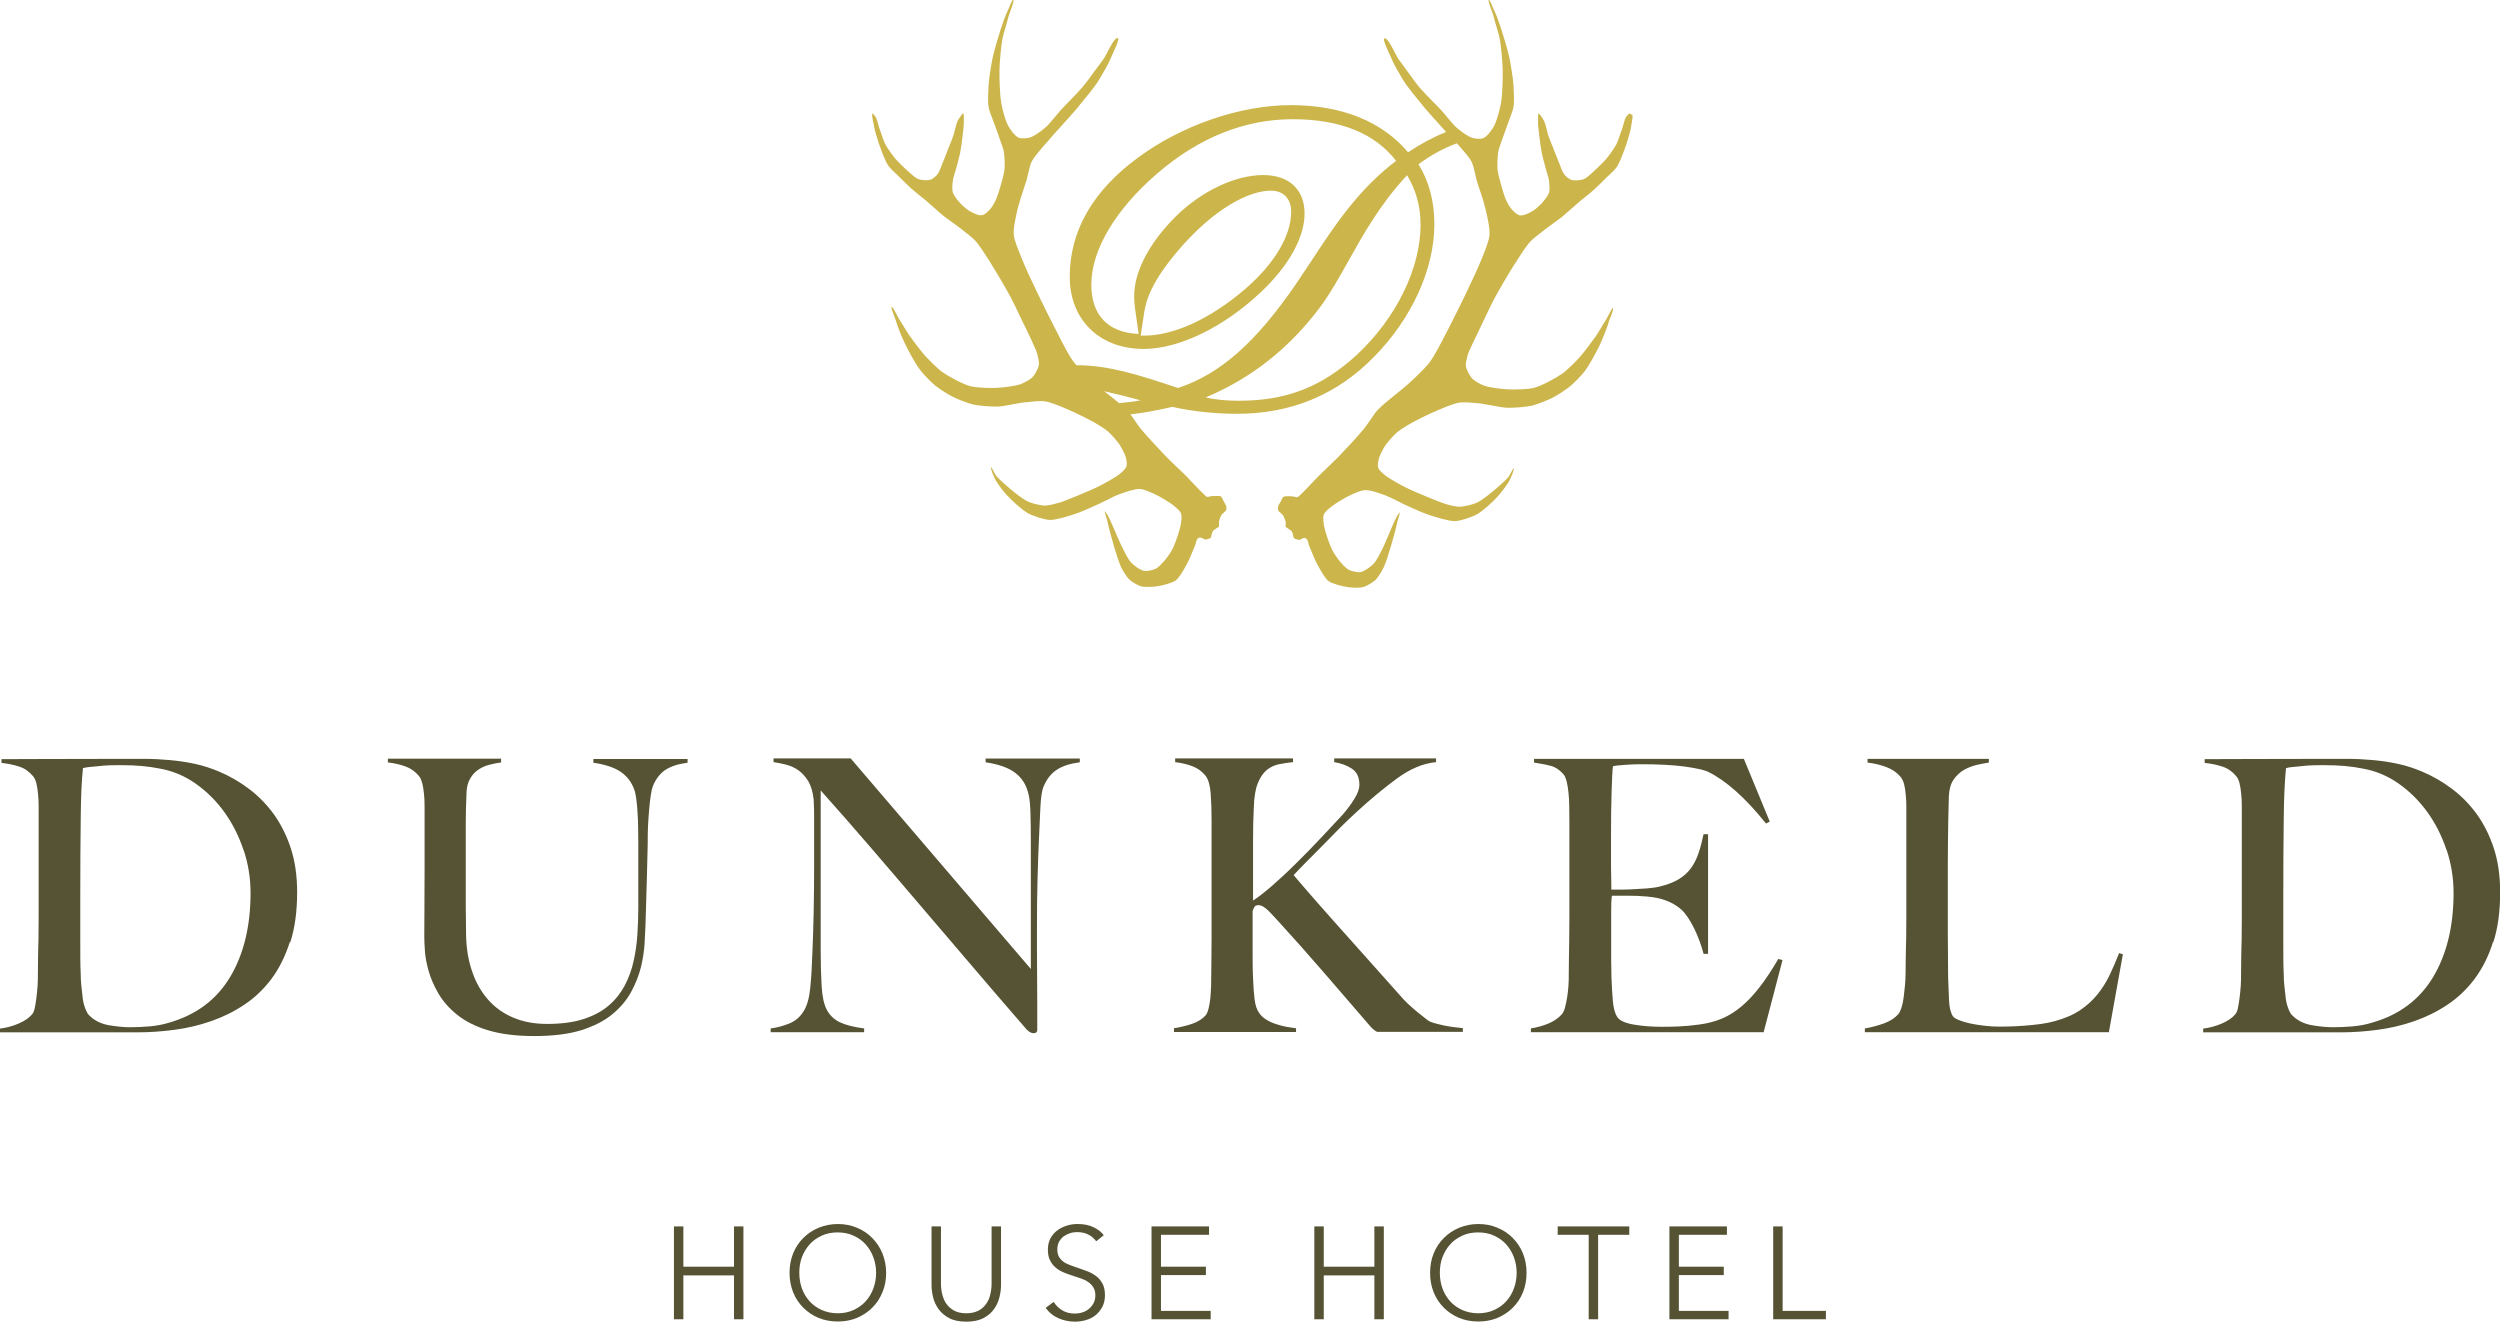 <?xml version="1.0" encoding="UTF-8"?>
<svg id="Layer_2" data-name="Layer 2" xmlns="http://www.w3.org/2000/svg" viewBox="0 0 166.93 88.25">
  <defs>
    <style>
      .cls-1 {
        fill: #ccb54a;
      }

      .cls-2 {
        fill: #555334;
      }
    </style>
  </defs>
  <g id="Layer_1-2" data-name="Layer 1">
    <path class="cls-2" d="m19.36,62.88c-.31.97-.72,1.79-1.24,2.49-.52.69-1.13,1.27-1.83,1.73-.69.46-1.43.82-2.21,1.09-.78.27-1.58.46-2.41.57-.83.11-1.63.17-2.41.17H0v-.25c.42-.05.83-.16,1.23-.33.4-.17.7-.37.9-.61.08-.08.15-.23.19-.43.04-.2.08-.43.11-.68s.06-.52.08-.81c.02-.29.02-.57.02-.84,0-.24,0-.56.01-.96,0-.41.02-.85.03-1.33,0-.48.01-.98.01-1.49v-7.33c0-.3-.01-.59-.04-.85-.02-.26-.06-.5-.11-.71-.05-.21-.13-.38-.23-.49-.25-.3-.56-.52-.91-.63-.36-.12-.75-.2-1.19-.25v-.25c.71,0,1.73,0,3.07-.01,1.34,0,2.95-.01,4.85-.01h1.62c.56,0,1.12.03,1.68.08.56.05,1.12.13,1.68.25.56.12,1.11.3,1.65.53.71.3,1.38.69,2.01,1.17.62.47,1.17,1.04,1.64,1.69.46.65.84,1.4,1.12,2.26.28.86.42,1.83.42,2.93,0,1.27-.15,2.39-.46,3.35m-3.12-6.17c-.31-.93-.73-1.77-1.27-2.52s-1.18-1.39-1.93-1.92c-.74-.52-1.56-.86-2.44-1.01-.34-.07-.71-.12-1.12-.16-.41-.04-.91-.06-1.5-.06-.2,0-.42,0-.66.01-.24,0-.47.03-.7.05-.23.02-.44.05-.63.06-.19.02-.35.04-.47.08-.09.83-.14,1.97-.15,3.42-.02,1.46-.03,3.19-.03,5.2v2.97c0,.88,0,1.6.03,2.16,0,.24.01.49.04.77.03.28.06.55.09.81.03.26.09.5.17.71.08.21.16.37.27.47.34.34.76.55,1.28.65.52.09,1,.14,1.46.14.42,0,.86-.02,1.31-.06.45-.04.87-.12,1.26-.24,1.83-.52,3.19-1.54,4.1-3.06.9-1.51,1.36-3.38,1.36-5.6,0-.98-.15-1.94-.46-2.87"/>
    <path class="cls-2" d="m44.45,51.39c-.36.24-.65.6-.85,1.09-.05.12-.1.31-.14.58-.04.27-.08.58-.11.94-.03.35-.06.73-.08,1.13-.02.4-.02.79-.02,1.18-.02.73-.04,1.54-.06,2.44-.02.9-.05,1.91-.09,3.04-.02.32-.04.73-.06,1.22-.03.49-.11,1.01-.24,1.56-.14.55-.35,1.1-.65,1.65-.3.55-.71,1.05-1.26,1.5-.54.45-1.24.8-2.08,1.07-.85.26-1.89.39-3.12.39s-2.24-.13-3.08-.38c-.84-.25-1.53-.6-2.07-1.03-.54-.43-.96-.91-1.26-1.42-.3-.52-.52-1.02-.66-1.52-.14-.5-.23-.96-.25-1.37-.03-.41-.04-.72-.04-.93,0-.47,0-1.09.01-1.85,0-.76.01-1.61.01-2.54v-4.29c0-.3-.01-.59-.04-.85-.03-.26-.06-.5-.12-.71-.05-.21-.13-.38-.23-.49-.24-.29-.53-.49-.88-.62-.35-.13-.74-.22-1.18-.27v-.25h7.56v.25c-.24.03-.49.08-.76.15-.27.07-.52.17-.74.32-.22.14-.41.34-.56.6-.15.25-.24.57-.25.96-.02.44-.03.83-.04,1.17,0,.34-.01.67-.01.99v5.05c0,.39,0,.77.01,1.13,0,.36.01.75.01,1.15.02.9.15,1.71.41,2.45.25.74.61,1.36,1.07,1.88.46.52,1.01.91,1.67,1.19.66.28,1.41.42,2.26.42.96,0,1.78-.11,2.45-.33.67-.22,1.23-.52,1.68-.91.45-.39.8-.84,1.07-1.35.26-.51.46-1.05.58-1.62.13-.58.21-1.16.25-1.77.04-.6.06-1.19.06-1.76v-4.31c0-.34,0-.68-.01-1.04,0-.35-.02-.69-.04-1.01-.02-.32-.04-.62-.08-.9-.04-.28-.08-.5-.15-.67-.17-.47-.46-.86-.88-1.15-.41-.29-1.03-.5-1.84-.62v-.25h6.29v.25c-.63.08-1.12.24-1.48.48"/>
    <path class="cls-2" d="m70.58,51.39c-.38.24-.67.6-.88,1.09-.12.25-.2.72-.23,1.41-.03.69-.07,1.42-.1,2.19-.04.73-.06,1.59-.09,2.58-.03.99-.04,2.05-.04,3.18v1.62c0,.59,0,1.2.01,1.82,0,.62.01,1.23.01,1.84v1.65c0,.07-.02.12-.06.16-.04.04-.11.06-.19.06-.14,0-.29-.08-.46-.25-1.44-1.66-2.75-3.18-3.93-4.57-1.18-1.39-2.31-2.71-3.39-3.97-1.07-1.26-2.13-2.49-3.16-3.69-1.03-1.2-2.12-2.44-3.27-3.73v10.71c0,.86.02,1.64.06,2.33.04.69.15,1.21.32,1.55.19.39.48.68.88.88.4.19.94.33,1.64.42v.25h-6.24v-.25c.41-.05.81-.16,1.22-.32.41-.16.73-.43.96-.8.24-.36.39-.88.46-1.57.07-.69.12-1.52.15-2.49.03-.73.06-1.59.08-2.58.02-.99.03-2.05.03-3.18v-3.1c0-.34,0-.75-.03-1.24-.05-.49-.17-.89-.35-1.21-.19-.31-.41-.56-.66-.74-.25-.18-.53-.3-.82-.38-.3-.08-.58-.13-.85-.17v-.25h5.15l12.03,14.06v-8.63c0-.68-.01-1.32-.03-1.94-.02-.62-.09-1.1-.23-1.46-.17-.47-.47-.86-.9-1.15-.43-.29-1.05-.5-1.86-.62v-.25h6.29v.25c-.63.08-1.13.24-1.51.48"/>
    <path class="cls-2" d="m91.99,68.92c-.07-.03-.14-.08-.23-.14-.08-.06-.18-.15-.28-.27-1.08-1.25-2.11-2.44-3.08-3.57-.97-1.12-1.98-2.26-3.03-3.41-.44-.49-.74-.8-.9-.91-.16-.12-.3-.18-.42-.18-.14,0-.22.03-.27.09-.04.06-.09.16-.14.29v2.51c0,.78,0,1.45.03,2.01.02.49.05.95.1,1.37.05.42.16.74.33.96.12.17.28.31.48.43.2.12.42.22.66.29.24.08.47.14.7.18.23.04.43.07.6.09v.25h-8.15v-.25c.42-.07.83-.17,1.22-.3.39-.14.68-.32.89-.56.08-.1.15-.25.2-.46.05-.2.09-.44.12-.7.02-.26.04-.54.05-.84,0-.3.01-.58.01-.85,0-.24,0-.56.01-.96,0-.41.01-.85.01-1.32v-7.92c0-.64-.02-1.24-.06-1.78-.04-.54-.16-.93-.34-1.17-.24-.29-.52-.5-.86-.63-.34-.13-.73-.23-1.17-.28v-.25h7.87v.25c-.32.03-.63.08-.94.14-.3.06-.57.19-.81.38-.24.2-.44.49-.6.88-.16.39-.25.94-.27,1.65-.02.39-.03.75-.04,1.09,0,.34-.01.73-.01,1.17v3.93c.3-.19.71-.5,1.23-.95.52-.45,1.06-.95,1.62-1.51.57-.56,1.13-1.13,1.69-1.73.56-.59,1.04-1.11,1.45-1.55.29-.34.55-.68.77-1.04.23-.36.34-.68.34-.96,0-.49-.17-.85-.51-1.07-.34-.22-.73-.36-1.17-.43v-.25h6.8v.25c-.86.08-1.74.45-2.61,1.09s-1.78,1.39-2.69,2.23c-.35.32-.72.67-1.09,1.04-.37.37-.74.75-1.1,1.12-.36.37-.72.73-1.07,1.08-.35.35-.66.67-.95.98.14.17.45.54.94,1.1.49.57,1.08,1.23,1.75,1.99.68.76,1.4,1.57,2.17,2.43.77.86,1.51,1.69,2.22,2.49.17.2.36.41.58.61.22.2.43.39.63.55.2.16.38.3.53.42.15.12.25.19.3.2.22.09.52.17.9.25.38.08.81.14,1.28.18v.25h-5.71Z"/>
    <path class="cls-2" d="m117.75,68.92h-15.53v-.25c.42-.07.82-.18,1.18-.33.36-.15.66-.36.9-.63.08-.1.15-.25.2-.44.05-.2.1-.42.14-.67.04-.25.07-.52.09-.8.02-.28.02-.55.02-.83,0-.24,0-.56.01-.96,0-.41.02-.85.02-1.33,0-.48.01-.98.01-1.49v-6.42c0-.3,0-.62-.01-.94,0-.32-.02-.63-.05-.91-.03-.29-.07-.55-.13-.77-.06-.23-.14-.39-.24-.49-.25-.27-.52-.45-.81-.52-.29-.08-.66-.15-1.12-.22v-.25h14.01l1.73,4.19-.25.13c-1.37-1.71-2.66-2.86-3.86-3.45-.29-.14-.82-.25-1.6-.36-.78-.1-1.73-.15-2.84-.15-.36,0-.72.01-1.1.04-.38.03-.66.05-.82.09-.04.27-.06.83-.09,1.67-.03.85-.04,1.83-.04,2.94v1.62c0,.44,0,.8.01,1.08,0,.28.01.49.01.65v.28h.51c.25,0,.55,0,.88-.02.33-.02.66-.04.99-.06.33-.03.61-.06.83-.12.51-.12.93-.28,1.27-.48.34-.2.61-.45.83-.74.21-.29.38-.62.51-1,.13-.38.24-.81.34-1.28h.3v7.99h-.3c-.14-.54-.34-1.1-.62-1.68-.28-.57-.57-1.01-.88-1.29-.27-.24-.6-.43-.98-.58-.38-.15-.82-.24-1.33-.28-.25-.02-.47-.03-.63-.04-.17,0-.34-.01-.51-.01h-1.17c-.04.24-.05.58-.05,1.04v3.04c0,.27,0,.53.01.77,0,.24.01.45.01.62.02.54.05,1.05.09,1.54.04.48.14.84.29,1.08.15.24.52.41,1.09.51.58.1,1.2.15,1.88.15.29,0,.66,0,1.1-.02.45-.02.92-.06,1.41-.13.54-.07,1.04-.2,1.5-.39.46-.19.9-.47,1.32-.82.42-.35.83-.79,1.23-1.31.4-.52.81-1.14,1.23-1.86l.28.08-1.27,4.85Z"/>
    <path class="cls-2" d="m140.81,68.92h-16.29v-.25c.42-.07.84-.18,1.26-.33.42-.15.74-.36.98-.63.08-.1.15-.25.21-.44.06-.2.11-.42.14-.67.03-.25.06-.52.09-.8.02-.28.04-.55.04-.83,0-.24,0-.56.01-.96,0-.41.02-.85.03-1.33,0-.48.01-.98.01-1.49v-7.28c0-.3-.01-.59-.04-.85-.02-.26-.06-.5-.11-.7-.05-.2-.13-.36-.23-.48-.24-.29-.55-.51-.95-.66-.4-.15-.82-.25-1.26-.3v-.25h8.1v.25c-.22.03-.48.08-.79.15-.3.07-.59.18-.86.33-.27.15-.5.37-.7.65-.19.28-.3.65-.32,1.1-.02.59-.03,1.13-.04,1.62,0,.49-.02.97-.02,1.45,0,.47-.01.96-.01,1.47v4.62c0,.44,0,.89.01,1.36,0,.47.01.99.01,1.56.02.54.04,1.06.06,1.55.02.49.11.85.27,1.09.07.09.2.17.41.25.2.08.45.16.74.22.29.06.6.11.94.15.34.04.68.06,1.01.06.14,0,.35,0,.65-.01.29,0,.62-.03.98-.05.36-.03.72-.06,1.09-.11.37-.05.7-.12.99-.2.68-.19,1.24-.43,1.69-.74.45-.3.83-.66,1.15-1.05.32-.4.59-.83.81-1.29.22-.47.43-.95.63-1.46l.25.08-.94,5.23Z"/>
    <path class="cls-2" d="m166.47,62.88c-.3.97-.72,1.79-1.24,2.49-.52.69-1.13,1.27-1.83,1.73-.69.46-1.43.82-2.21,1.09-.78.27-1.58.46-2.41.57-.83.11-1.63.17-2.41.17h-9.26v-.25c.42-.05.83-.16,1.23-.33.4-.17.7-.37.9-.61.08-.08.15-.23.19-.43.04-.2.08-.43.11-.68s.06-.52.08-.81c.02-.29.02-.57.02-.84,0-.24,0-.56.01-.96,0-.41.02-.85.03-1.33,0-.48.01-.98.01-1.49v-7.33c0-.3-.01-.59-.04-.85-.02-.26-.06-.5-.11-.71-.05-.21-.13-.38-.23-.49-.25-.3-.56-.52-.91-.63-.35-.12-.75-.2-1.19-.25v-.25c.71,0,1.73,0,3.07-.01,1.34,0,2.95-.01,4.85-.01h1.62c.56,0,1.12.03,1.68.08.56.05,1.12.13,1.67.25.56.12,1.11.3,1.65.53.71.3,1.38.69,2.01,1.17.62.47,1.17,1.04,1.64,1.69.46.65.84,1.4,1.12,2.26.28.86.42,1.83.42,2.93,0,1.27-.15,2.39-.46,3.35m-3.12-6.17c-.31-.93-.73-1.77-1.27-2.52-.54-.75-1.18-1.39-1.93-1.92-.74-.52-1.56-.86-2.44-1.01-.34-.07-.71-.12-1.12-.16-.41-.04-.91-.06-1.5-.06-.2,0-.42,0-.66.01-.24,0-.47.03-.7.05-.23.02-.44.05-.63.06-.2.02-.35.04-.47.08-.08.83-.14,1.97-.15,3.42-.02,1.46-.03,3.19-.03,5.2v2.97c0,.88,0,1.6.03,2.16,0,.24.01.49.04.77.03.28.06.55.09.81.03.26.09.5.17.71.08.21.16.37.27.47.34.34.76.55,1.28.65.52.09,1,.14,1.46.14.42,0,.86-.02,1.31-.06.45-.04.87-.12,1.26-.24,1.83-.52,3.19-1.54,4.1-3.06.9-1.51,1.36-3.38,1.36-5.6,0-.98-.15-1.94-.46-2.87"/>
    <polygon class="cls-2" points="45 81.89 45.63 81.89 45.63 84.58 49.01 84.58 49.01 81.89 49.64 81.89 49.64 88.09 49.01 88.09 49.01 85.16 45.63 85.16 45.63 88.09 45 88.09 45 81.89"/>
    <path class="cls-2" d="m59.17,84.99c0,.47-.08.91-.25,1.3-.16.4-.39.74-.68,1.03s-.63.51-1.02.68c-.39.16-.82.24-1.28.24s-.89-.08-1.28-.24c-.39-.16-.73-.39-1.02-.68s-.52-.63-.68-1.03c-.16-.4-.24-.83-.24-1.3s.08-.91.24-1.3c.16-.4.39-.74.68-1.03s.63-.52,1.02-.68c.4-.16.82-.25,1.28-.25s.89.08,1.28.25c.39.16.74.39,1.02.68s.52.63.68,1.03c.16.4.25.83.25,1.3m-.67,0c0-.36-.06-.7-.18-1.03s-.29-.61-.51-.86c-.22-.25-.49-.44-.81-.59-.32-.15-.68-.22-1.07-.22s-.75.07-1.07.22c-.32.15-.59.34-.81.59-.22.25-.39.54-.51.86s-.17.67-.17,1.03.06.71.17,1.03c.12.33.29.61.51.86.22.25.49.44.81.59.32.14.68.22,1.07.22s.75-.07,1.07-.22c.32-.15.59-.34.81-.59.22-.24.39-.53.51-.86.12-.33.18-.67.18-1.03"/>
    <path class="cls-2" d="m64.52,88.25c-.47,0-.85-.08-1.15-.24-.3-.16-.53-.36-.71-.61-.17-.25-.3-.51-.36-.8-.07-.29-.1-.56-.1-.82v-3.89h.63v3.82c0,.25.03.49.09.73.06.24.15.45.28.63.13.18.31.33.52.45.21.11.48.17.8.17s.58-.06.8-.17c.22-.11.39-.26.52-.45.13-.18.23-.39.28-.63.06-.24.09-.48.09-.73v-3.82h.63v3.89c0,.26-.03.53-.1.82-.07.29-.19.56-.36.8-.17.25-.41.45-.71.61-.3.16-.68.24-1.14.24"/>
    <path class="cls-2" d="m73.2,82.89c-.13-.19-.31-.34-.52-.45-.21-.11-.46-.17-.76-.17-.15,0-.31.02-.46.07-.16.05-.3.12-.43.21-.13.1-.23.22-.31.36-.08.15-.12.32-.12.52s.04.36.11.49c.08.13.18.24.3.33.12.09.27.16.43.22.16.06.33.12.5.18.21.07.43.15.65.23.22.08.41.19.59.32.18.13.32.3.43.5.11.2.17.46.17.77s-.06.58-.18.8c-.12.22-.27.41-.46.56-.19.15-.4.25-.65.32-.24.07-.49.1-.73.1-.19,0-.37-.02-.56-.06-.19-.04-.37-.1-.53-.17-.17-.08-.33-.17-.47-.29-.15-.12-.27-.25-.38-.4l.54-.4c.13.22.32.41.56.56.24.15.53.22.85.22.16,0,.32-.02.48-.07.16-.05.31-.12.44-.23.13-.1.24-.23.32-.38.08-.15.13-.32.13-.52,0-.21-.04-.4-.13-.54-.08-.14-.2-.26-.34-.36-.14-.1-.3-.18-.48-.24-.18-.06-.37-.13-.57-.19-.2-.06-.41-.14-.6-.22-.2-.08-.38-.19-.53-.32-.16-.13-.28-.29-.38-.49-.1-.19-.14-.43-.14-.71,0-.3.06-.55.18-.77.12-.22.28-.39.47-.53.19-.14.41-.24.64-.31.23-.07.46-.1.69-.1.42,0,.78.07,1.08.22.3.15.52.32.67.53l-.5.4Z"/>
    <polygon class="cls-2" points="77.52 87.53 80.84 87.53 80.84 88.09 76.89 88.09 76.89 81.89 80.73 81.89 80.73 82.45 77.52 82.45 77.52 84.58 80.52 84.58 80.52 85.14 77.52 85.14 77.52 87.53"/>
    <polygon class="cls-2" points="87.76 81.89 88.39 81.89 88.39 84.58 91.77 84.58 91.77 81.89 92.4 81.89 92.4 88.09 91.77 88.09 91.77 85.16 88.39 85.16 88.39 88.09 87.76 88.09 87.76 81.89"/>
    <path class="cls-2" d="m101.93,84.99c0,.47-.08.91-.24,1.3-.16.4-.39.74-.68,1.03s-.63.51-1.02.68c-.39.16-.82.24-1.28.24s-.89-.08-1.28-.24c-.39-.16-.73-.39-1.02-.68s-.52-.63-.68-1.03c-.16-.4-.24-.83-.24-1.3s.08-.91.24-1.3c.16-.4.39-.74.68-1.03s.63-.52,1.02-.68c.4-.16.82-.25,1.28-.25s.89.08,1.28.25c.39.16.74.39,1.02.68s.52.63.68,1.03c.16.4.24.83.24,1.3m-.66,0c0-.36-.06-.7-.18-1.03-.12-.33-.29-.61-.51-.86-.22-.25-.49-.44-.81-.59-.32-.15-.68-.22-1.07-.22s-.75.07-1.07.22c-.32.15-.59.34-.81.59-.22.25-.39.54-.51.86s-.17.67-.17,1.03.06.71.17,1.03c.12.33.29.61.51.86.22.25.49.44.81.59.32.14.68.22,1.07.22s.75-.07,1.07-.22c.32-.15.59-.34.81-.59.22-.24.39-.53.51-.86.12-.33.18-.67.18-1.03"/>
    <polygon class="cls-2" points="106.71 88.09 106.08 88.09 106.08 82.45 104.01 82.45 104.01 81.89 108.79 81.89 108.79 82.45 106.71 82.45 106.71 88.09"/>
    <polygon class="cls-2" points="112.1 87.53 115.42 87.53 115.42 88.09 111.47 88.09 111.47 81.89 115.31 81.89 115.31 82.45 112.1 82.45 112.1 84.58 115.1 84.58 115.1 85.14 112.1 85.14 112.1 87.53"/>
    <polygon class="cls-2" points="119.03 87.53 121.92 87.53 121.92 88.09 118.4 88.09 118.4 81.89 119.03 81.89 119.03 87.53"/>
    <path class="cls-1" d="m108.79,7.58s-.12.11-.2.21c-.08.11-.15.37-.21.58-.03.1-.06.2-.08.27-.02.07-.05.16-.09.25-.08.25-.19.56-.28.74-.14.27-.49.76-.67.97-.17.21-.55.57-.75.75-.03.03-.07.07-.11.11-.21.19-.46.43-.67.51-.19.07-.61.11-.81.04-.17-.05-.4-.27-.47-.36-.1-.13-.2-.38-.27-.57-.02-.06-.04-.11-.06-.16-.08-.19-.22-.56-.32-.8l-.04-.11c-.03-.07-.06-.15-.1-.25-.11-.27-.25-.61-.31-.82-.02-.07-.04-.15-.06-.25-.06-.23-.13-.54-.23-.69l-.03-.05c-.15-.24-.25-.36-.31-.37-.02.04-.02.3-.02.4,0,.05,0,.1,0,.13-.01.21.04.62.07.88l.02.15c.03.28.1.8.15,1.04.04.2.13.55.21.84l.06.23c.02.06.04.14.07.23.06.2.13.42.15.57.01.09.07.58,0,.82-.07.23-.38.58-.47.69-.14.15-.44.43-.62.53-.26.15-.62.33-.85.29-.2-.03-.44-.28-.57-.43-.12-.13-.29-.44-.36-.6-.11-.24-.26-.76-.3-.91-.09-.3-.23-.81-.26-1.08-.03-.32-.01-.92.04-1.22.03-.19.14-.49.23-.73.03-.08.05-.15.07-.2.04-.12.11-.3.17-.48.06-.16.11-.31.15-.41.03-.08.07-.19.11-.3.11-.3.25-.67.29-.88.06-.35.02-1.1,0-1.44-.03-.47-.18-1.38-.27-1.82-.1-.47-.37-1.39-.52-1.85-.09-.27-.33-1.01-.5-1.33-.03-.05-.06-.12-.09-.21-.05-.13-.2-.48-.28-.51-.02.02-.02.16.21.76.06.15.11.29.13.39.04.16.1.39.18.64.09.32.19.64.23.87.09.51.18,1.53.19,2.03.01.58-.02,1.65-.11,2.18-.07.42-.28,1.22-.48,1.59-.09.16-.41.65-.7.78-.2.09-.59.04-.75-.02-.33-.1-.85-.51-1.02-.66-.19-.16-.45-.47-.67-.74-.12-.14-.23-.27-.31-.37-.14-.16-.35-.37-.57-.59-.35-.35-.7-.72-.92-.97-.24-.28-.59-.77-.9-1.2-.19-.26-.36-.5-.49-.67-.09-.12-.19-.32-.31-.54-.17-.34-.44-.85-.62-.9-.02,0-.03,0-.05,0-.05.03-.07.2.33,1.03.06.12.11.22.13.29.16.41.57,1.1.8,1.48.28.46.96,1.27,1.36,1.76l.11.13c.25.3.65.74,1.04,1.17.12.13.24.26.35.39-.84.34-1.69.79-2.54,1.36-1.73-2.06-4.43-3.15-7.82-3.15s-7.28,1.34-10.22,3.51c-3.02,2.22-4.55,4.9-4.55,7.95,0,2.88,1.99,4.82,4.94,4.82,2.37,0,5.38-1.47,7.86-3.83,1.83-1.73,2.88-3.63,2.88-5.21s-1.01-2.57-2.76-2.57c-1.88,0-4.13,1.07-5.87,2.79-1.78,1.79-2.75,3.68-2.75,5.31,0,.25.02.52.06.81l.24,1.7c-2.04-.09-3.16-1.25-3.16-3.3,0-2.31,1.62-5.03,4.44-7.45,2.78-2.38,5.82-3.59,9.01-3.59s5.5.96,6.9,2.78c-2.53,1.93-4.09,4.3-5.6,6.6-.37.56-.72,1.09-1.08,1.62-2.7,3.93-5.06,6.01-7.88,6.95-2.63-.89-4.66-1.52-6.71-1.52h-.07c-.08-.08-.15-.17-.2-.24-.31-.41-.72-1.21-1.02-1.81-.08-.15-.15-.29-.21-.41-.29-.55-.86-1.7-1.14-2.29-.28-.58-.86-1.79-1.1-2.42l-.08-.2c-.17-.42-.41-1-.44-1.36-.04-.45.16-1.27.27-1.76l.03-.1c.07-.29.22-.74.35-1.14.08-.25.16-.48.21-.64.03-.1.06-.24.09-.38.07-.31.15-.66.26-.87.15-.29.51-.7.8-1.04.09-.1.17-.19.23-.26.23-.28.58-.66.95-1.07.39-.43.79-.87,1.04-1.17l.11-.14c.4-.48,1.07-1.29,1.35-1.75.23-.38.64-1.07.8-1.48.03-.07.08-.17.13-.29.4-.84.38-1.01.33-1.03-.02,0-.03-.01-.05,0-.19.06-.45.57-.62.9-.12.22-.22.42-.31.54-.13.17-.3.41-.49.66-.31.43-.67.92-.91,1.2-.21.25-.57.62-.91.97-.22.23-.43.44-.57.6-.08.09-.19.23-.31.37-.23.27-.48.58-.67.74-.17.15-.69.56-1.02.66-.16.05-.56.1-.75.02-.29-.12-.61-.62-.7-.78-.21-.37-.41-1.16-.48-1.59-.09-.52-.12-1.6-.11-2.18.01-.5.1-1.51.19-2.03.04-.22.14-.55.23-.86.07-.25.14-.48.18-.64.02-.1.07-.23.13-.39.23-.6.23-.74.18-.76-.06.04-.21.38-.26.51-.03.08-.06.16-.09.21-.17.32-.41,1.06-.5,1.33-.15.46-.42,1.38-.52,1.85-.09.44-.24,1.35-.27,1.82-.02.35-.06,1.09,0,1.44.03.21.17.59.29.88.04.11.08.22.11.3.04.1.09.26.15.41.06.18.13.36.17.48.02.06.05.13.07.21.09.24.2.54.23.72.05.3.08.91.04,1.22-.03.28-.18.8-.26,1.07-.06.2-.2.68-.31.92-.07.16-.24.47-.36.6-.13.15-.37.4-.57.43-.23.04-.59-.14-.85-.29-.18-.11-.49-.38-.62-.53-.09-.1-.4-.45-.47-.69-.08-.24-.02-.73,0-.82.02-.15.09-.37.15-.57.03-.09.05-.17.07-.23l.06-.22c.07-.27.17-.64.21-.85.05-.25.12-.76.15-1.04l.02-.15c.03-.27.08-.68.07-.89,0-.04,0-.08,0-.13,0-.1,0-.36-.05-.41-.03.02-.13.15-.28.38l-.04.06c-.09.14-.17.46-.23.69-.02.09-.04.18-.06.25-.06.21-.2.55-.31.82-.04.09-.07.18-.1.25l-.03.08c-.09.24-.24.63-.33.83-.02.04-.04.1-.06.16-.08.2-.17.44-.27.57-.08.1-.3.31-.47.36-.2.07-.62.03-.81-.04-.2-.08-.46-.32-.67-.51-.04-.04-.08-.08-.12-.11-.21-.18-.58-.55-.75-.75-.18-.21-.53-.7-.67-.97-.09-.18-.2-.49-.28-.74-.03-.1-.06-.18-.09-.25-.03-.07-.05-.17-.08-.27-.06-.21-.13-.47-.21-.58-.07-.1-.15-.18-.2-.21-.04.11.03.46.06.59.02.08.03.14.04.19.04.31.23.91.33,1.22.26.74.46,1.24.62,1.47.1.16.36.4.56.59.08.07.15.14.2.19l.03.03c.2.2.57.57.76.74.13.11.34.28.54.45.15.12.29.23.39.31.13.11.3.27.49.43.25.23.52.46.69.6.15.12.38.29.61.45.2.15.4.29.53.39l.15.12c.28.22.67.51.86.72.29.31.72,1,.98,1.4l.07.12c.37.58,1.03,1.71,1.34,2.29.16.31.42.84.62,1.27.09.19.17.35.23.48l.16.32c.14.28.3.62.39.82l.06.14c.1.23.25.54.3.73.05.19.14.54.11.74-.04.24-.26.65-.42.81-.17.18-.59.4-.82.48-.38.13-1.17.22-1.58.24-.45.02-1.32,0-1.75-.11-.53-.14-1.47-.66-1.88-.95-.34-.24-.9-.82-1.12-1.05-.31-.35-.87-1.09-1.13-1.47-.09-.13-.21-.34-.33-.53-.12-.2-.24-.4-.32-.52-.05-.07-.1-.17-.15-.28-.08-.15-.25-.49-.34-.51-.03.08.12.48.18.63.04.1.08.19.1.26.11.4.43,1.21.63,1.6.22.46.69,1.32.98,1.71.23.3.74.83,1.01,1.05.24.2.8.56,1.1.72.35.19,1.08.47,1.44.56.4.09,1.23.15,1.63.14.26,0,.68-.09,1.07-.16.3-.06.59-.11.8-.13h.1c.37-.05.92-.11,1.22-.06.38.06,1.05.34,1.44.51l.07.03c.49.2,1.38.65,1.81.89.23.13.68.41.89.59.21.19.59.62.76.87.12.18.33.57.4.8.02.07.13.45.06.65-.01.04-.06.18-.4.47-.35.29-1.16.72-1.4.84-.35.18-1.06.48-1.4.62l-.12.05c-.34.14-.85.35-1.14.44-.25.07-.71.2-.97.2-.31,0-.9-.15-1.15-.27-.31-.14-.8-.53-1.09-.77l-.04-.03c-.23-.19-.72-.62-.94-.86-.07-.07-.13-.19-.2-.32-.05-.1-.15-.28-.21-.34,0,.07.03.26.22.68l.04.08c.13.3.57.87.82,1.14.32.35,1.01.98,1.4,1.2.34.19,1.1.43,1.46.45.41.01,1.27-.26,1.68-.4.39-.12,1.13-.46,1.53-.64l.07-.03c.13-.06.3-.15.49-.24.3-.15.62-.32.83-.39.37-.14,1.04-.38,1.41-.37.26.01.67.2,1.05.37.3.14.88.49,1.15.69.24.19.48.39.55.57.02.05.08.2-.01.73-.07.41-.35,1.22-.54,1.62-.11.23-.39.63-.55.81-.09.1-.38.44-.59.54-.17.08-.55.18-.77.14-.28-.05-.7-.38-.86-.55-.21-.22-.45-.71-.61-1.04l-.07-.14c-.08-.16-.18-.41-.29-.65-.08-.18-.15-.35-.2-.47-.03-.06-.07-.14-.1-.23-.12-.27-.27-.63-.41-.79-.04-.05-.07-.09-.1-.11.01.11.08.3.11.39.03.09.06.18.07.24.08.42.31,1.24.44,1.68l.02.08c.11.35.31,1.01.45,1.32.12.25.38.67.54.83.16.16.58.41.8.47.24.07.79.04,1.08,0,.38-.06,1.01-.22,1.25-.4.24-.18.55-.75.72-1.06l.04-.07c.13-.24.32-.71.46-1.05l.08-.2s.02-.06.03-.1c.03-.14.07-.3.2-.36.11-.05.23.02.32.07.03.02.07.04.09.05.11,0,.33-.07.39-.12.02-.02.04-.12.05-.18.02-.1.04-.19.09-.26.05-.07.14-.13.24-.19.06-.04.16-.1.17-.13,0-.02,0-.1,0-.15,0-.07,0-.13,0-.19.02-.11.1-.31.15-.4.04-.07.11-.13.18-.19.05-.05.14-.13.15-.16.02-.04.01-.19,0-.26-.02-.06-.09-.19-.14-.28-.02-.04-.04-.07-.05-.09-.01-.02-.03-.06-.05-.1-.02-.05-.07-.15-.09-.17-.13-.08-.68-.04-.82,0l-.02.02h-.06c-.09,0-.12,0-1.05-.98-.14-.15-.27-.28-.35-.37-.16-.16-.4-.4-.65-.63-.28-.26-.56-.54-.74-.72-.46-.48-1.31-1.39-1.7-1.87-.11-.14-.25-.33-.39-.54-.1-.14-.19-.28-.28-.4.87-.1,1.8-.27,2.79-.5,1.41.31,2.88.46,4.35.46,3.59,0,6.66-1.28,9.13-3.81,2.52-2.56,4.02-5.87,4.02-8.85,0-1.52-.36-2.87-1.06-4,.77-.58,1.65-1.06,2.56-1.4.05.06.11.13.18.2.29.33.66.74.81,1.04.1.2.18.56.25.87.03.15.07.28.09.38.05.17.12.4.21.64.13.4.28.85.34,1.14l.03.1c.12.49.31,1.31.27,1.76-.03.36-.26.94-.43,1.36l-.08.2c-.24.62-.82,1.83-1.1,2.42-.29.6-.85,1.73-1.14,2.29-.06.12-.13.26-.22.42-.3.59-.72,1.39-1.02,1.8-.4.52-1.42,1.44-1.54,1.54-.18.16-.43.36-.7.58-.45.36-.96.77-1.23,1.06-.15.16-.34.44-.53.72-.15.21-.28.41-.39.54-.39.48-1.24,1.39-1.7,1.87-.18.18-.47.46-.74.72-.25.24-.49.47-.65.63-.08.09-.21.22-.35.37-.93.98-.96.98-1.05.98h-.06s-.02-.02-.02-.02c-.14-.04-.68-.08-.82,0-.03.02-.07.12-.1.17-.02.04-.03.07-.05.1-.01.03-.03.06-.05.09-.05.08-.13.21-.14.28-.02.07-.02.22,0,.26.02.04.1.12.16.16.07.07.14.13.18.19.06.1.13.3.16.4.01.05,0,.12,0,.19,0,.05,0,.13,0,.15.01.03.11.09.17.13.1.06.19.12.24.19.05.07.07.16.09.26.01.06.03.15.05.18.05.05.27.12.39.12,0,0,.05-.03.08-.04.07-.04.15-.09.23-.09.03,0,.06,0,.08.02.13.06.16.22.2.36,0,.04.02.08.02.1l.09.21c.14.34.33.81.46,1.05l.04.07c.17.31.48.89.72,1.07.23.17.87.34,1.25.4.29.05.84.07,1.08,0,.22-.06.64-.32.81-.47.16-.16.42-.58.54-.83.15-.3.34-.93.45-1.31l.03-.08c.13-.43.36-1.26.44-1.68.01-.06.04-.14.07-.23.03-.09.09-.28.1-.39-.02.02-.05.05-.08.09-.14.17-.3.54-.42.81-.04.09-.07.17-.1.24-.05.12-.13.29-.2.47-.1.24-.21.49-.28.65l-.07.14c-.16.33-.4.82-.61,1.04-.16.17-.58.49-.86.55-.21.04-.6-.06-.77-.14-.21-.1-.51-.44-.59-.54-.16-.18-.44-.59-.55-.81-.19-.4-.47-1.21-.54-1.62-.09-.53-.03-.68-.01-.73.07-.18.31-.38.53-.55.28-.22.86-.56,1.17-.71.39-.19.79-.36,1.05-.37.37-.02,1.03.23,1.39.36.23.09.54.25.85.4.18.1.36.18.49.24l.06.03c.4.18,1.14.52,1.53.64.41.13,1.26.4,1.68.4.36-.01,1.12-.26,1.46-.45.39-.21,1.08-.84,1.4-1.2.25-.28.69-.84.82-1.14l.04-.08c.19-.42.23-.61.22-.68-.06.06-.16.24-.21.34-.07.13-.13.25-.2.32-.23.24-.71.67-.94.86l-.04.03c-.29.24-.78.63-1.09.77-.26.12-.84.26-1.15.27-.27,0-.72-.12-.97-.2-.29-.09-.8-.3-1.14-.44l-.12-.05c-.35-.14-1.06-.44-1.4-.62-.24-.12-1.05-.55-1.4-.84-.35-.29-.39-.42-.4-.47-.07-.2.04-.58.06-.65.07-.22.28-.62.4-.8.17-.25.55-.68.76-.87.2-.18.65-.45.89-.59.43-.25,1.32-.69,1.81-.89l.07-.03c.4-.17,1.06-.45,1.45-.51.31-.04.85.01,1.22.05h.1c.21.03.49.09.8.14.4.07.81.15,1.07.16.4.01,1.23-.05,1.63-.14.36-.09,1.09-.37,1.44-.56.3-.16.85-.52,1.1-.72.27-.22.79-.75,1.01-1.05.29-.38.76-1.25.98-1.71.19-.4.51-1.2.62-1.6.02-.07.05-.16.1-.26.06-.15.22-.55.17-.63-.07.03-.25.37-.32.52-.06.12-.11.21-.15.28-.09.12-.21.33-.32.52-.12.2-.24.4-.33.53-.27.38-.82,1.13-1.13,1.47-.22.24-.78.81-1.12,1.06-.42.29-1.36.81-1.88.95-.43.12-1.31.13-1.75.11-.42-.02-1.21-.11-1.58-.24-.23-.08-.65-.3-.82-.48-.15-.16-.38-.57-.42-.81-.03-.2.06-.55.11-.74.05-.19.2-.5.31-.73l.06-.13c.09-.2.26-.54.4-.83l.15-.32c.06-.13.14-.3.23-.48.2-.43.46-.97.62-1.27.31-.58.97-1.71,1.34-2.29l.08-.12c.27-.43.69-1.08.97-1.4.19-.21.57-.5.86-.72l.15-.12c.13-.1.33-.24.53-.39.23-.17.46-.34.61-.45.17-.14.44-.38.69-.6.18-.16.36-.32.49-.43.1-.08.24-.19.38-.31.2-.16.42-.33.54-.45.2-.17.57-.54.77-.74l.03-.03c.05-.06.12-.12.2-.19.2-.19.46-.43.56-.59.15-.23.36-.73.62-1.47.11-.33.29-.93.33-1.22,0-.05.02-.12.03-.19.02-.12.1-.48.05-.59m-32.56,13.04c.17-1.09.86-2.35,2.12-3.85,2.56-3.05,4.94-4.13,6.3-4.13.84,0,1.36.54,1.36,1.41,0,1.61-1.14,3.51-3.12,5.2-2.28,1.95-4.72,3.07-6.69,3.07-.08,0-.16,0-.24,0l.26-1.7Zm-1.72,6.2c-.21-.18-.44-.36-.66-.53-.11-.09-.23-.18-.33-.26.73.16,1.55.37,2.44.61-.47.09-.96.15-1.46.19m20.15-11.91c0,2.91-1.63,6.23-4.24,8.67-2.35,2.16-4.71,3.08-7.89,3.08-.85,0-1.56-.07-2.22-.22,3.1-1.31,5.62-3.31,7.7-6.11.65-.89,1.22-1.91,1.83-3,1.01-1.81,2.15-3.84,3.92-5.73.6,1,.9,2.09.9,3.31"/>
  </g>
</svg>